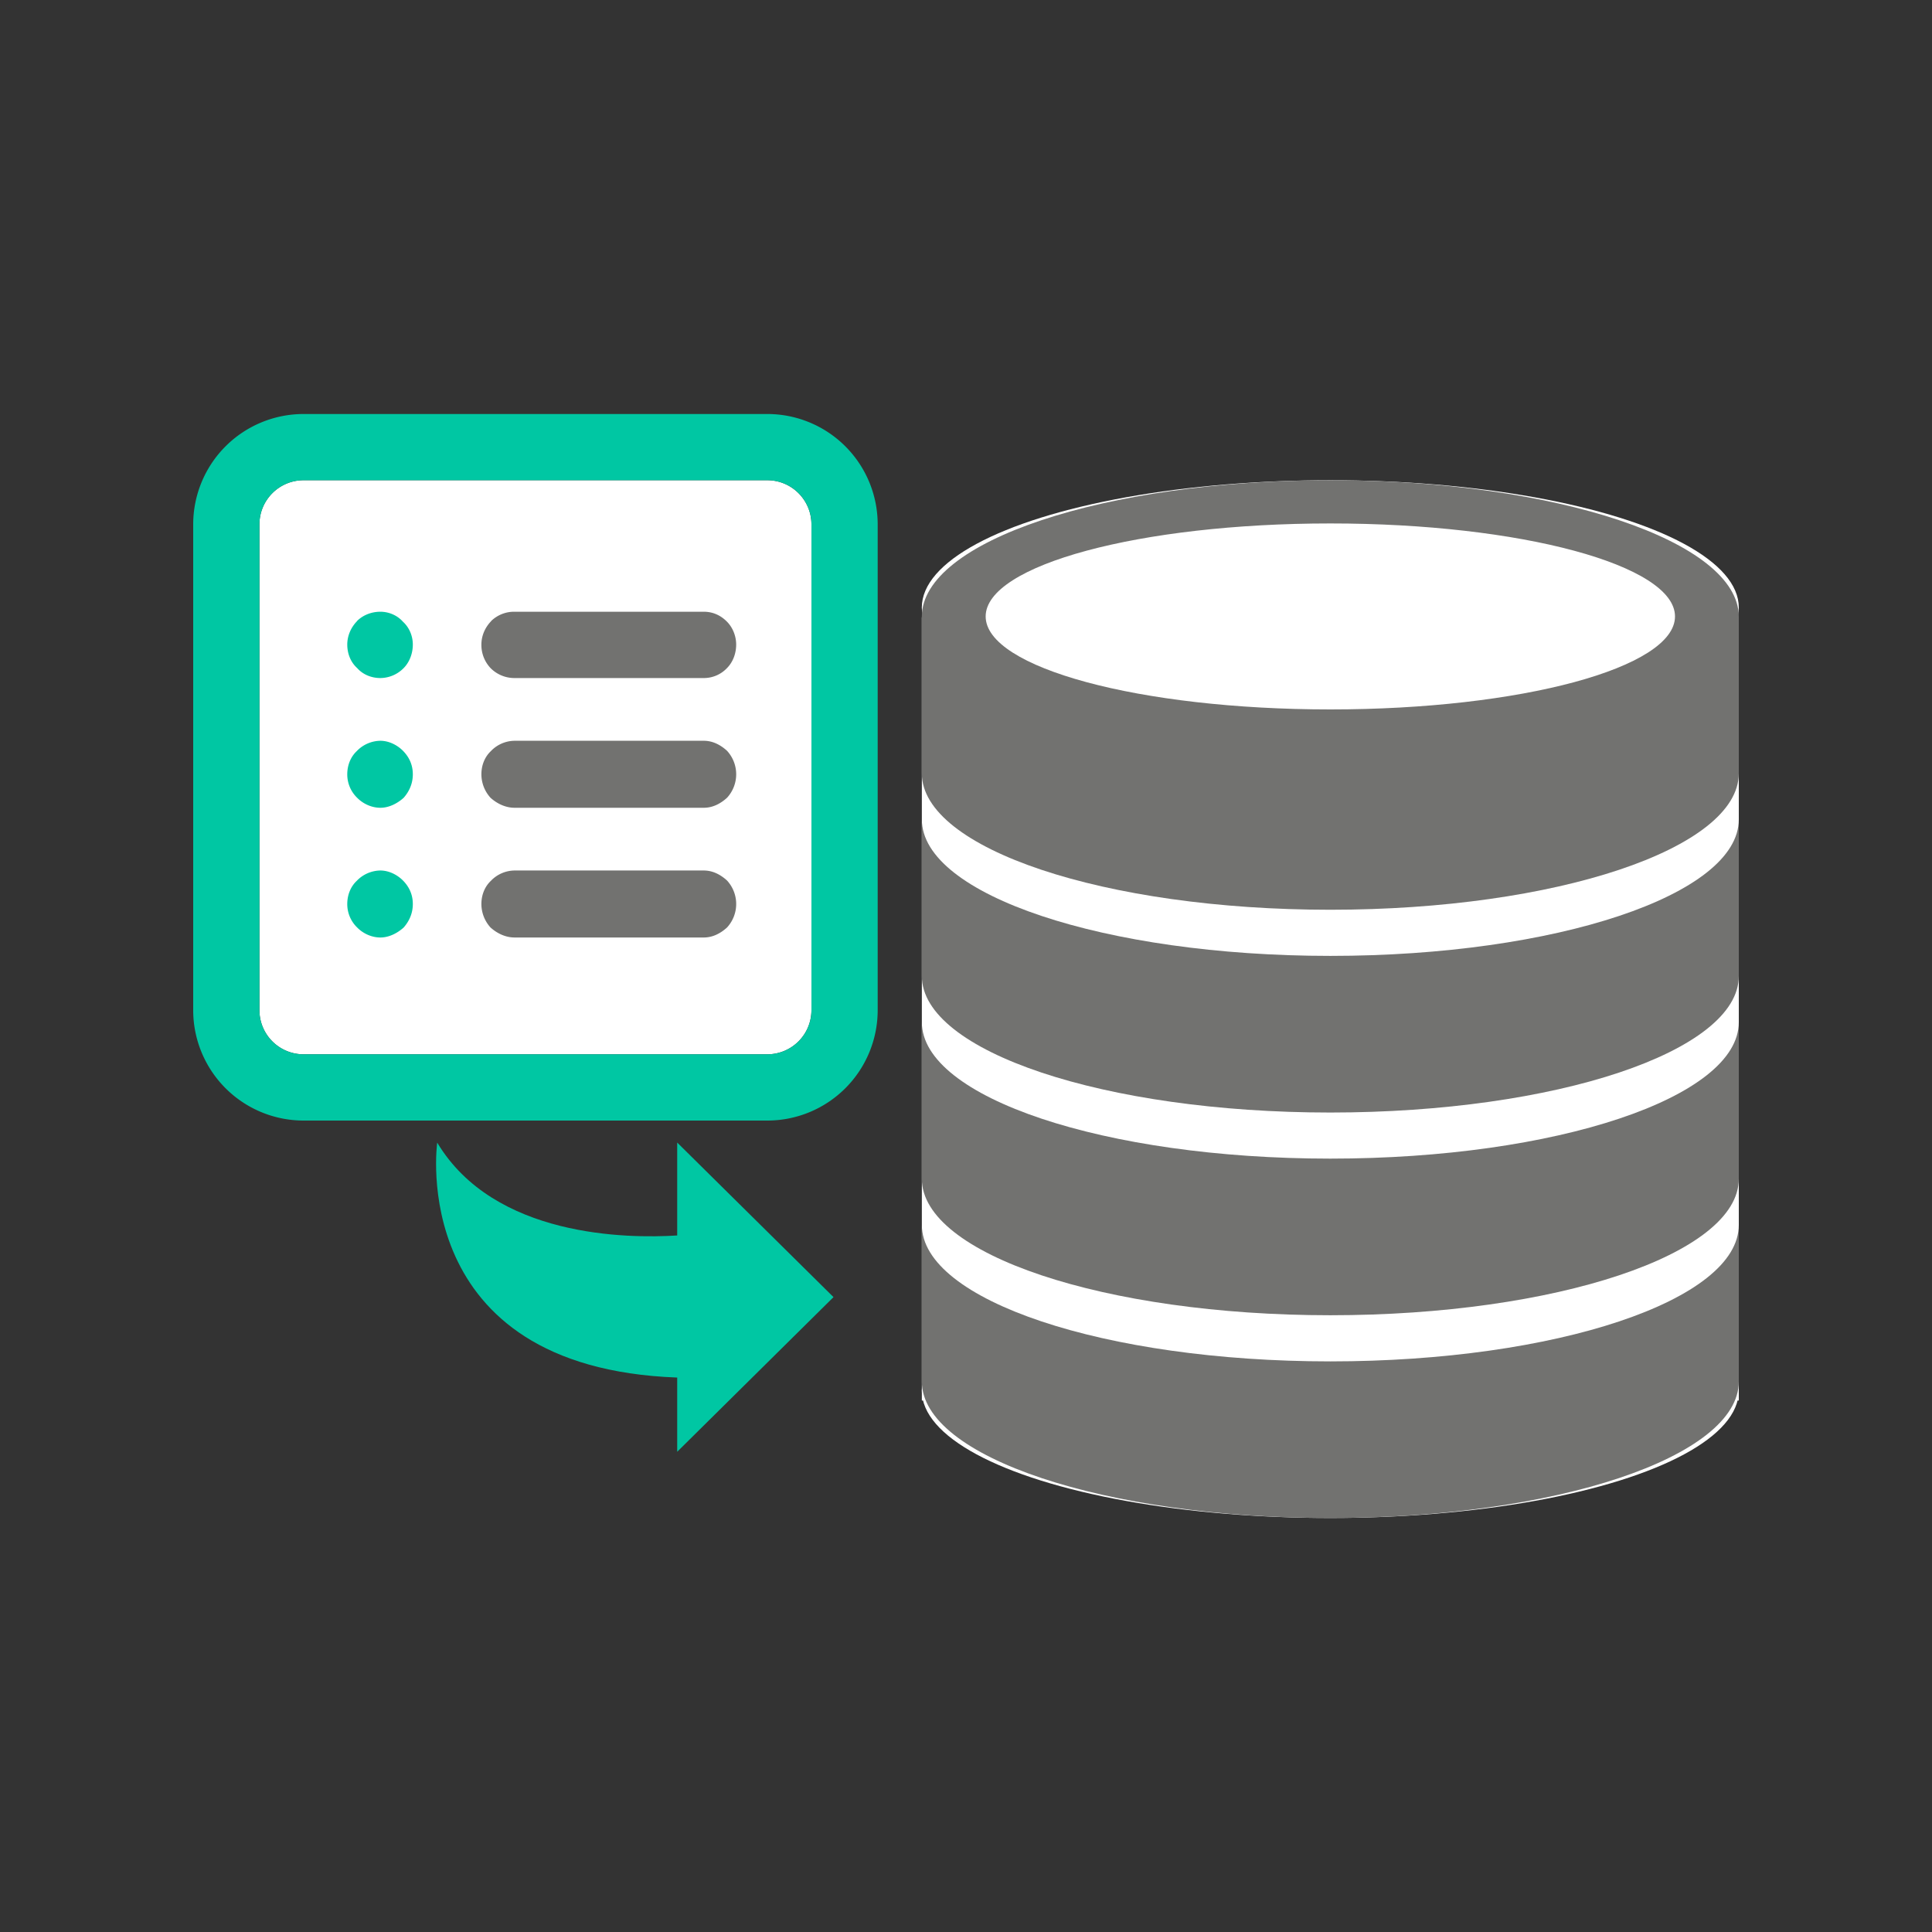 <svg width="90" height="90" fill="none" xmlns="http://www.w3.org/2000/svg"><rect width="100%" height="100%" fill="#333333" stroke="none"/><path d="M12.085 24.428c0-1.136.921-2.057 2.058-2.057h21.6c1.136 0 2.057.921 2.057 2.058v22.628a2.057 2.057 0 01-2.057 2.057h-21.6a2.057 2.057 0 01-2.058-2.057V24.428z" fill="#fff"/><path fill-rule="evenodd" clip-rule="evenodd" d="M14.143 19.286h21.6a5.143 5.143 0 015.143 5.142v22.63a5.143 5.143 0 01-5.143 5.142h-21.6A5.143 5.143 0 019 47.057V24.428a5.143 5.143 0 015.143-5.142zm0 3.085a2.057 2.057 0 00-2.057 2.058v22.628c0 1.136.92 2.057 2.057 2.057h21.6a2.057 2.057 0 002.057-2.057V24.428a2.057 2.057 0 00-2.057-2.057h-21.6z" fill="#00C7A3"/><path d="M22.882 28.927a1.537 1.537 0 011.087-.43h8.815c.426 0 .788.166 1.083.465.265.268.427.664.427 1.064 0 .43-.162.83-.427 1.095a1.483 1.483 0 01-1.083.465H23.97a1.56 1.56 0 01-1.119-.465 1.568 1.568 0 01-.426-1.095c0-.4.165-.796.46-1.095l-.003-.004z" fill="#727270"/><path d="M16.634 28.927c.265-.264.657-.43 1.084-.43.396 0 .788.166 1.053.465.296.268.46.664.46 1.064 0 .43-.164.83-.426 1.095a1.536 1.536 0 01-1.084.465c-.426 0-.822-.167-1.083-.465-.296-.265-.461-.664-.461-1.095 0-.4.165-.796.46-1.095l-.003-.004z" fill="#00C7A3"/><path d="M22.882 34.974a1.55 1.55 0 011.087-.466h8.815c.426 0 .788.198 1.083.466a1.616 1.616 0 010 2.19c-.295.267-.657.465-1.083.465H23.97c-.427 0-.823-.198-1.119-.465a1.632 1.632 0 01-.426-1.095c0-.431.165-.83.46-1.095h-.003z" fill="#727270"/><path d="M16.634 34.974a1.554 1.554 0 011.084-.466c.396 0 .788.198 1.053.466.296.299.46.664.46 1.095 0 .43-.164.796-.426 1.094-.296.268-.688.466-1.084.466-.426 0-.822-.198-1.083-.465a1.513 1.513 0 01-.461-1.095c0-.431.165-.83.46-1.095h-.003z" fill="#00C7A3"/><path d="M22.882 41.017a1.55 1.55 0 011.087-.466h8.815c.426 0 .788.198 1.083.466a1.616 1.616 0 010 2.19c-.295.267-.657.465-1.083.465H23.97c-.427 0-.823-.198-1.119-.465a1.632 1.632 0 01-.426-1.095c0-.431.165-.83.46-1.095h-.003z" fill="#727270"/><path d="M16.634 41.017a1.554 1.554 0 011.084-.466c.396 0 .788.198 1.053.466.296.299.46.664.46 1.095 0 .43-.164.795-.426 1.094-.296.268-.688.466-1.084.466-.426 0-.822-.198-1.083-.466a1.513 1.513 0 01-.461-1.094c0-.431.165-.831.46-1.095h-.003z" fill="#00C7A3"/><g clip-path="url(#clip0_5122_2035)"><ellipse cx="61.971" cy="28.3" rx="19.029" ry="5.929" fill="#fff"/><ellipse cx="61.971" cy="64.785" rx="19.029" ry="5.929" fill="#fff"/><path fill="#fff" d="M42.943 28.756H81v36.485H42.943z"/><path d="M81 57.062v7.296c0 3.511-8.52 6.357-19.029 6.357-10.51 0-19.028-2.846-19.028-6.357v-7.296c0 3.51 8.52 6.357 19.029 6.357S81 60.573 81 57.062H81z" fill="#727270"/><path d="M81 47.617v7.297c0 3.51-8.52 6.355-19.029 6.355-10.51 0-19.028-2.845-19.028-6.355v-7.297c0 3.51 8.52 6.356 19.029 6.356S81 51.127 81 47.618H81z" fill="#727270"/><path d="M81 38.173v7.296c0 3.51-8.52 6.357-19.029 6.357-10.51 0-19.028-2.846-19.028-6.357v-7.296c0 3.51 8.52 6.356 19.029 6.356S81 41.683 81 38.173H81z" fill="#727270"/><path d="M61.972 22.372c-10.51 0-19.03 2.845-19.03 6.356v7.297c0 3.51 8.52 6.355 19.03 6.355C72.48 42.38 81 39.534 81 36.025v-7.297c-.001-3.51-8.52-6.357-19.03-6.357zm0 10.676c-8.868 0-16.056-1.94-16.056-4.332s7.188-4.332 16.056-4.332c8.867 0 16.056 1.94 16.056 4.332 0 2.393-7.189 4.332-16.056 4.332z" fill="#727270"/></g><g clip-path="url(#clip1_5122_2035)"><path d="M31.547 57.55v-4.325l7.281 7.2-7.281 7.204v-3.457c-12.656-.466-11.18-10.944-11.18-10.944 2.656 4.425 8.875 4.47 11.177 4.325l.003-.003z" fill="#00C7A3"/></g><defs><clipPath id="clip0_5122_2035"><path fill="#fff" transform="translate(42.943 22.372)" d="M0 0h38.057v48.343H0z"/></clipPath><clipPath id="clip1_5122_2035"><path fill="#fff" transform="matrix(1 0 0 -1 20.314 67.629)" d="M0 0h18.514v14.4H0z"/></clipPath></defs></svg>